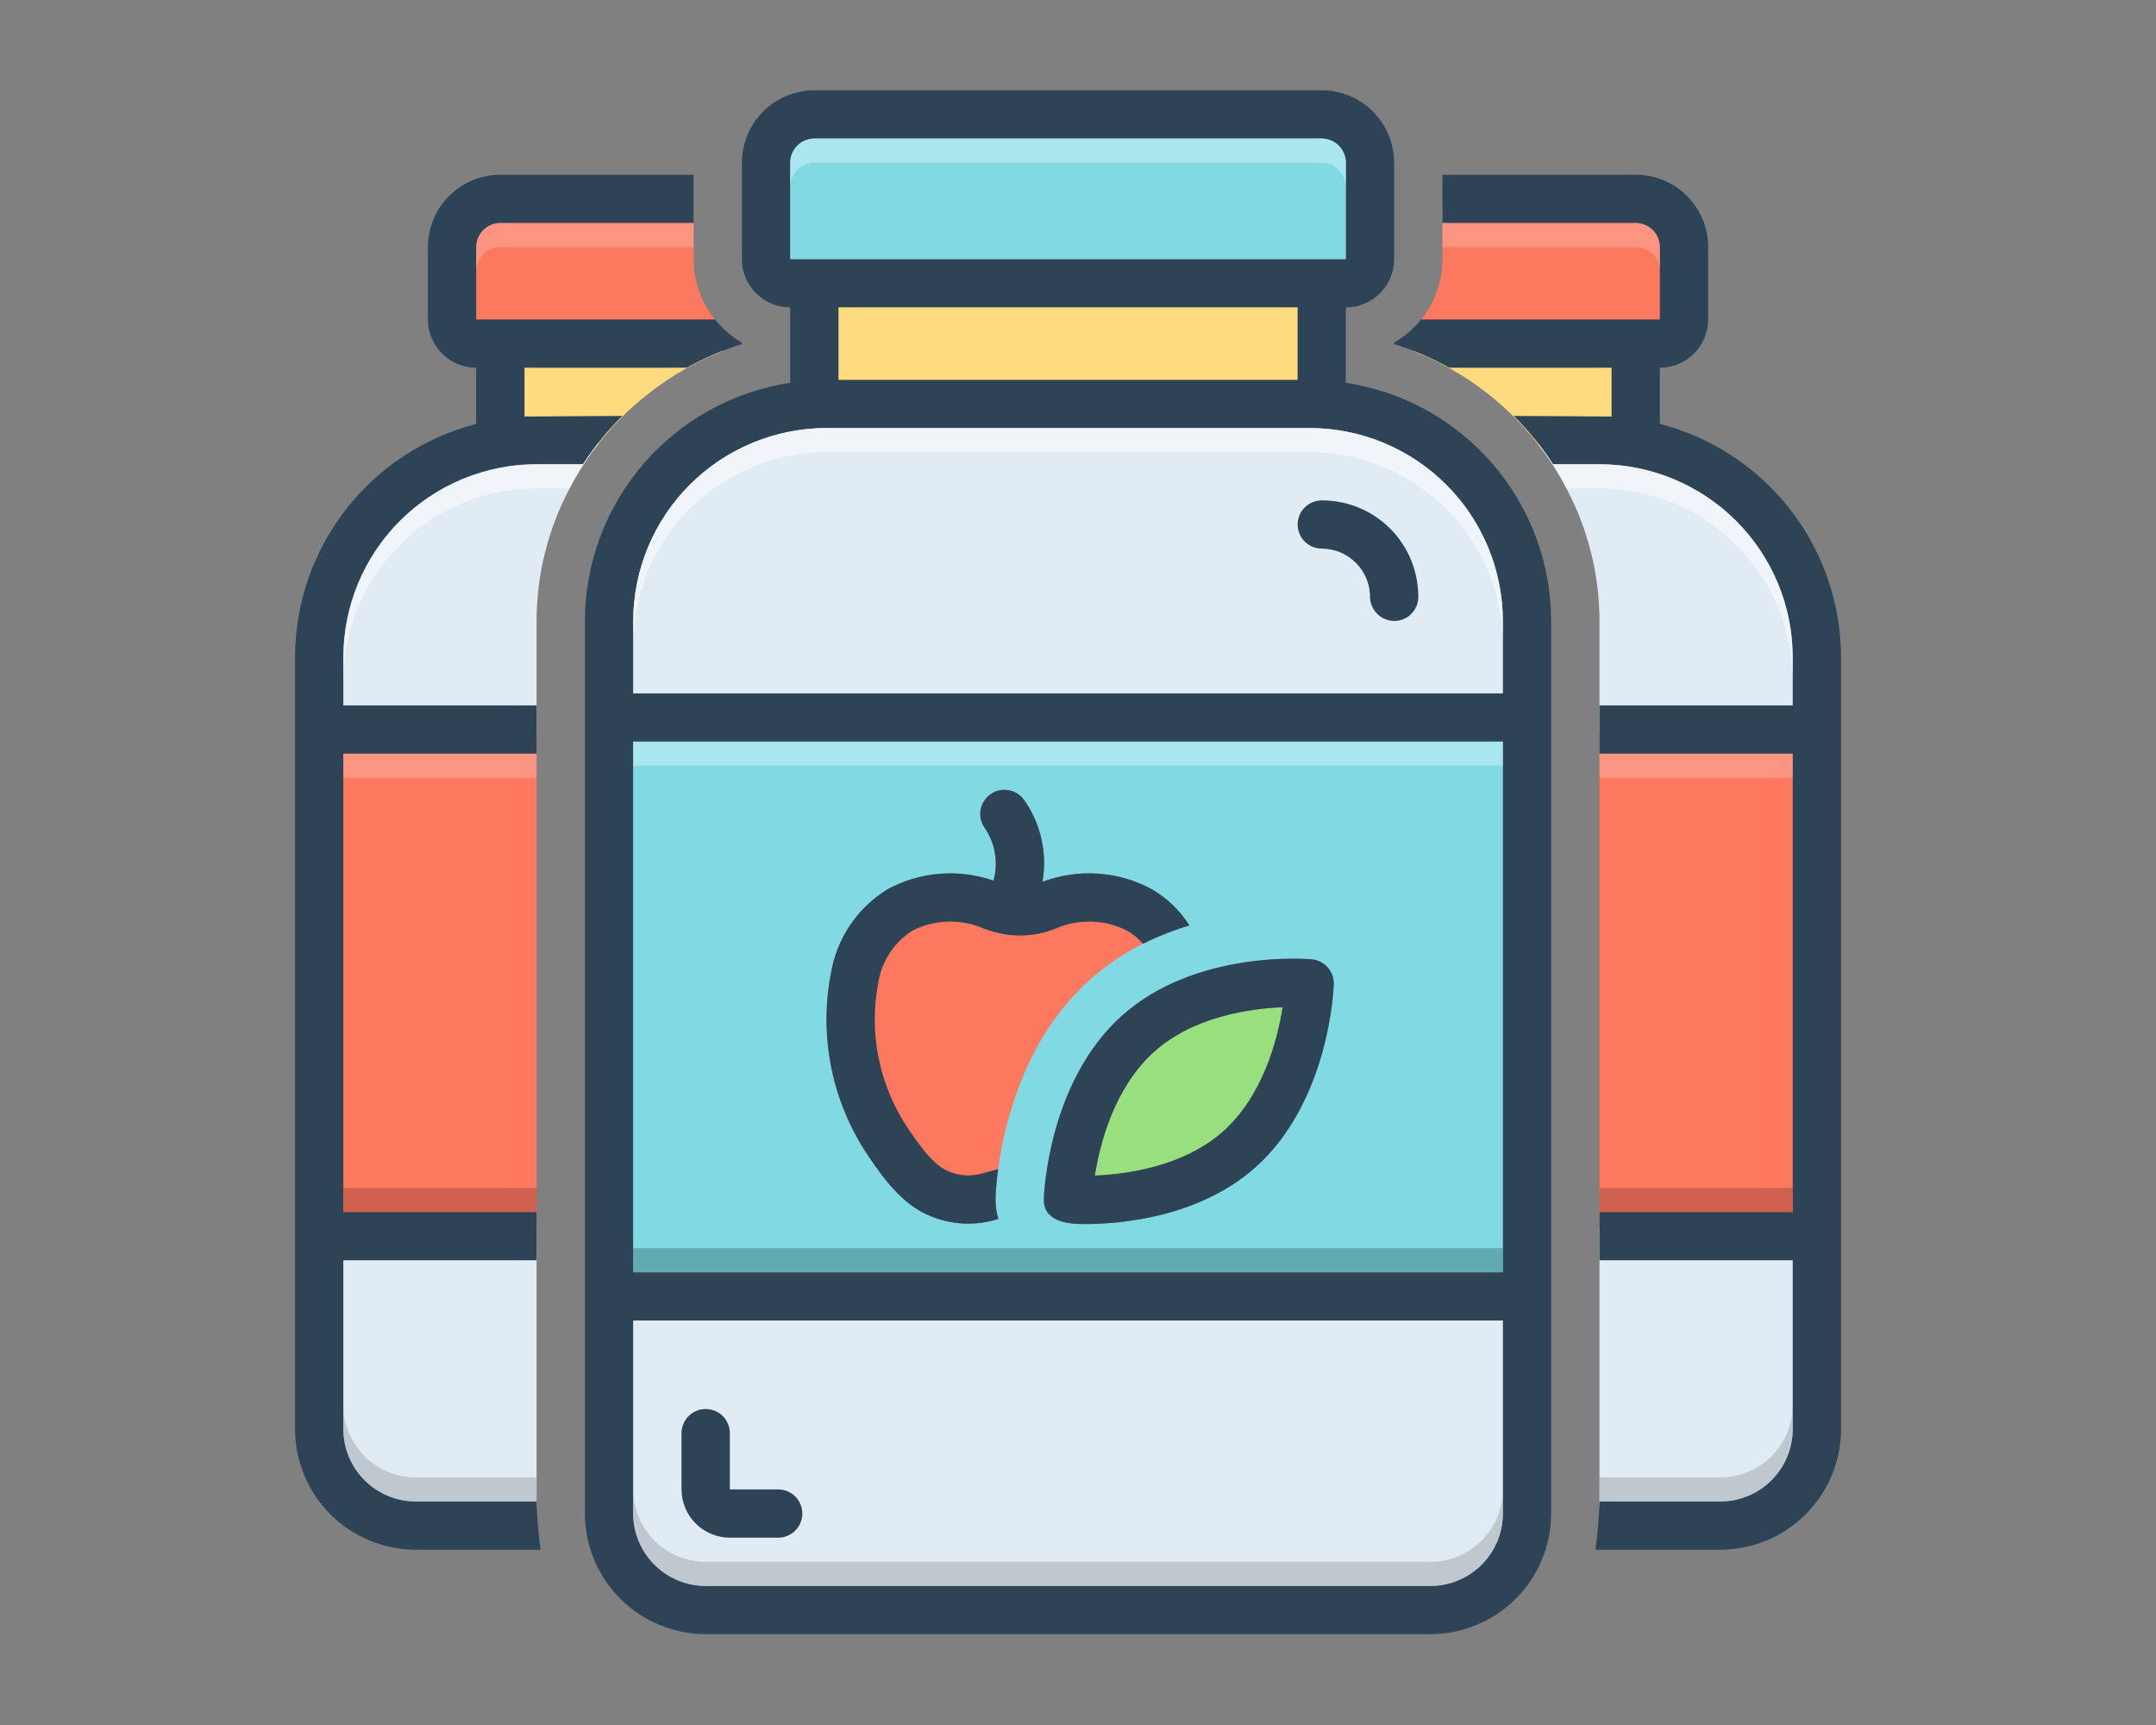 <svg xmlns="http://www.w3.org/2000/svg" xmlns:xlink="http://www.w3.org/1999/xlink" width="500" viewBox="0 0 375 300" height="400" preserveAspectRatio="xMidYMid meet"><rect x="0" y="0" width="375" height="300" fill="#808080" stroke="none"/><defs><clipPath id="854bfaef42"><path d="M 101 15.703 L 270 15.703 L 270 284.203 L 101 284.203 Z M 101 15.703 " clip-rule="nonzero"></path></clipPath><clipPath id="f557fedfae"><path d="M 51.156 30 L 130 30 L 130 270 L 51.156 270 Z M 51.156 30 " clip-rule="nonzero"></path></clipPath></defs><path fill="#fc785e" d="M 54.988 127.383 L 93.328 127.383 L 93.328 212.883 L 54.988 212.883 Z M 54.988 127.383 " fill-opacity="1" fill-rule="nonzero"></path><path fill="#fc785e" d="M 278.203 127.383 L 316.543 127.383 L 316.543 212.883 L 278.203 212.883 Z M 278.203 127.383 " fill-opacity="1" fill-rule="nonzero"></path><path fill="#e1ebf4" d="M 104.172 77.059 C 102.219 79.516 100.527 82.137 99.086 84.926 C 97.199 88.48 95.77 92.207 94.797 96.109 C 93.824 100.016 93.336 103.977 93.328 108 L 93.328 127.383 L 54.988 127.383 L 54.988 108 C 54.988 108 63.898 77.059 90.18 77.059 Z M 104.172 77.059 " fill-opacity="1" fill-rule="nonzero"></path><path fill="#e1ebf4" d="M 315.219 114.039 L 315.219 127.383 L 278.203 127.383 L 278.203 108 C 278.199 103.977 277.707 100.016 276.734 96.109 C 275.762 92.207 274.332 88.48 272.445 84.926 C 271.008 82.137 269.312 79.516 267.363 77.059 L 287.129 77.059 C 287.129 77.059 315.219 90.691 315.219 114.039 Z M 315.219 114.039 " fill-opacity="1" fill-rule="nonzero"></path><path fill="#ffdb80" d="M 125.75 61.062 L 89.391 61.062 L 89.391 78.633 L 102.973 78.633 C 105.844 74.672 109.219 71.195 113.094 68.207 C 116.969 65.215 121.188 62.836 125.75 61.062 Z M 125.75 61.062 " fill-opacity="1" fill-rule="nonzero"></path><path fill="#ffdb80" d="M 245.781 61.062 C 250.344 62.836 254.562 65.215 258.441 68.207 C 262.316 71.195 265.688 74.672 268.559 78.633 L 287.918 78.633 L 287.918 61.062 Z M 245.781 61.062 " fill-opacity="1" fill-rule="nonzero"></path><path fill="#e1ebf4" d="M 93.328 213.133 L 93.328 263.332 C 73.602 263.141 60.766 263.016 60.766 263.016 C 60.766 263.016 54.988 249.82 54.988 226.473 L 54.988 213.133 Z M 93.328 213.133 " fill-opacity="1" fill-rule="nonzero"></path><path fill="#e1ebf4" d="M 315.23 232.512 L 315.23 213.129 L 278.203 213.129 L 278.203 263.227 C 278.203 263.781 278.148 264.328 278.117 264.875 C 287.375 264.938 294.273 264.973 297.809 264.973 C 324.09 264.973 315.23 232.512 315.23 232.512 Z M 315.23 232.512 " fill-opacity="1" fill-rule="nonzero"></path><path fill="#fc785e" d="M 129.043 59.598 C 127.766 58.863 126.605 57.973 125.566 56.93 C 124.523 55.891 123.633 54.73 122.895 53.457 C 122.156 52.18 121.598 50.832 121.215 49.41 C 120.832 47.988 120.641 46.543 120.641 45.07 L 120.641 35.891 L 79.938 35.891 L 79.938 59.754 L 129.043 59.754 Z M 129.043 59.598 " fill-opacity="1" fill-rule="nonzero"></path><path fill="#fc785e" d="M 250.891 35.891 L 250.891 45.07 C 250.891 46.543 250.699 47.988 250.316 49.41 C 249.934 50.832 249.375 52.18 248.637 53.457 C 247.898 54.73 247.012 55.891 245.969 56.93 C 244.926 57.973 243.766 58.863 242.488 59.598 L 242.488 59.754 L 290.543 59.754 L 290.543 35.891 Z M 250.891 35.891 " fill-opacity="1" fill-rule="nonzero"></path><g clip-path="url(#854bfaef42)"><path fill="#2d4356" d="M 234.086 66.57 L 234.086 53.461 C 234.637 53.461 235.184 53.406 235.723 53.297 C 236.266 53.191 236.793 53.031 237.301 52.82 C 237.812 52.609 238.297 52.352 238.754 52.047 C 239.211 51.738 239.637 51.391 240.027 51.004 C 240.418 50.613 240.766 50.188 241.074 49.73 C 241.379 49.273 241.637 48.789 241.848 48.281 C 242.059 47.77 242.219 47.246 242.328 46.707 C 242.434 46.164 242.488 45.621 242.488 45.07 L 242.488 28.289 C 242.488 27.461 242.406 26.645 242.246 25.832 C 242.082 25.023 241.844 24.234 241.527 23.473 C 241.211 22.711 240.82 21.984 240.359 21.297 C 239.902 20.609 239.379 19.977 238.793 19.391 C 238.207 18.809 237.57 18.285 236.883 17.824 C 236.195 17.367 235.469 16.98 234.707 16.664 C 233.941 16.348 233.152 16.105 232.34 15.945 C 231.531 15.785 230.711 15.703 229.883 15.703 L 141.648 15.703 C 140.82 15.703 140 15.785 139.191 15.945 C 138.379 16.105 137.59 16.348 136.828 16.664 C 136.062 16.98 135.336 17.367 134.648 17.824 C 133.961 18.285 133.324 18.809 132.738 19.391 C 132.152 19.977 131.633 20.609 131.172 21.297 C 130.711 21.984 130.324 22.711 130.008 23.473 C 129.688 24.234 129.449 25.023 129.289 25.832 C 129.125 26.645 129.043 27.461 129.043 28.289 L 129.043 45.07 C 129.043 45.621 129.098 46.164 129.203 46.707 C 129.312 47.246 129.473 47.77 129.684 48.281 C 129.895 48.789 130.152 49.273 130.461 49.73 C 130.766 50.188 131.113 50.613 131.504 51.004 C 131.895 51.391 132.32 51.738 132.777 52.047 C 133.238 52.352 133.723 52.609 134.23 52.82 C 134.742 53.031 135.266 53.191 135.809 53.297 C 136.348 53.406 136.895 53.461 137.445 53.461 L 137.445 66.57 C 136.219 66.758 135 66.996 133.793 67.293 C 132.586 67.586 131.395 67.934 130.219 68.332 C 129.039 68.734 127.883 69.184 126.75 69.688 C 125.613 70.191 124.5 70.742 123.414 71.344 C 122.324 71.945 121.266 72.594 120.238 73.285 C 119.207 73.98 118.211 74.719 117.246 75.504 C 116.281 76.285 115.355 77.109 114.465 77.977 C 113.57 78.84 112.723 79.742 111.91 80.684 C 111.102 81.625 110.332 82.598 109.609 83.609 C 108.883 84.617 108.207 85.656 107.574 86.723 C 106.941 87.793 106.359 88.887 105.824 90.008 C 105.289 91.125 104.805 92.27 104.371 93.43 C 103.938 94.594 103.559 95.773 103.23 96.973 C 102.898 98.168 102.625 99.375 102.402 100.598 C 102.184 101.82 102.016 103.047 101.902 104.285 C 101.793 105.52 101.734 106.758 101.734 108 L 101.734 263.227 C 101.734 263.91 101.77 264.598 101.836 265.281 C 101.906 265.965 102.008 266.641 102.141 267.316 C 102.277 267.988 102.445 268.652 102.645 269.312 C 102.844 269.969 103.078 270.613 103.34 271.246 C 103.605 271.883 103.898 272.5 104.223 273.105 C 104.547 273.711 104.902 274.301 105.285 274.871 C 105.668 275.441 106.074 275.992 106.512 276.523 C 106.949 277.055 107.41 277.562 107.895 278.047 C 108.383 278.535 108.891 278.992 109.422 279.43 C 109.953 279.867 110.508 280.273 111.078 280.656 C 111.648 281.039 112.238 281.391 112.844 281.715 C 113.453 282.039 114.07 282.332 114.707 282.598 C 115.344 282.859 115.988 283.09 116.648 283.289 C 117.305 283.492 117.973 283.66 118.645 283.793 C 119.32 283.93 120 284.031 120.684 284.098 C 121.367 284.164 122.055 284.199 122.742 284.203 L 248.789 284.203 C 249.477 284.199 250.164 284.164 250.848 284.098 C 251.531 284.031 252.211 283.93 252.887 283.793 C 253.562 283.66 254.227 283.492 254.887 283.289 C 255.543 283.09 256.191 282.859 256.824 282.598 C 257.461 282.332 258.082 282.039 258.688 281.715 C 259.293 281.391 259.883 281.039 260.453 280.656 C 261.027 280.273 261.578 279.867 262.109 279.43 C 262.641 278.992 263.148 278.535 263.637 278.047 C 264.121 277.562 264.582 277.055 265.02 276.523 C 265.457 275.992 265.867 275.441 266.246 274.871 C 266.629 274.301 266.984 273.711 267.309 273.105 C 267.633 272.5 267.926 271.883 268.191 271.246 C 268.453 270.613 268.688 269.969 268.887 269.309 C 269.086 268.652 269.254 267.988 269.391 267.316 C 269.523 266.641 269.625 265.965 269.695 265.281 C 269.762 264.598 269.797 263.91 269.801 263.227 L 269.801 108 C 269.797 106.758 269.738 105.52 269.629 104.285 C 269.516 103.047 269.348 101.82 269.129 100.598 C 268.906 99.375 268.633 98.168 268.305 96.973 C 267.977 95.773 267.594 94.594 267.16 93.43 C 266.727 92.27 266.242 91.125 265.707 90.008 C 265.172 88.887 264.59 87.793 263.957 86.723 C 263.324 85.656 262.648 84.617 261.922 83.609 C 261.199 82.598 260.434 81.625 259.621 80.684 C 258.809 79.742 257.961 78.84 257.07 77.977 C 256.176 77.109 255.25 76.285 254.285 75.504 C 253.32 74.719 252.324 73.98 251.297 73.285 C 250.266 72.594 249.207 71.945 248.121 71.344 C 247.031 70.742 245.922 70.191 244.785 69.688 C 243.648 69.184 242.492 68.734 241.312 68.332 C 240.137 67.934 238.945 67.586 237.738 67.293 C 236.531 66.996 235.312 66.758 234.086 66.57 Z M 137.445 28.289 C 137.449 28.012 137.477 27.738 137.531 27.469 C 137.586 27.199 137.664 26.938 137.77 26.684 C 137.875 26.43 138.004 26.188 138.16 25.961 C 138.312 25.73 138.488 25.52 138.68 25.324 C 138.875 25.129 139.09 24.957 139.316 24.805 C 139.547 24.648 139.789 24.52 140.043 24.414 C 140.297 24.309 140.559 24.23 140.828 24.176 C 141.102 24.121 141.371 24.094 141.648 24.094 L 229.883 24.094 C 230.16 24.094 230.434 24.121 230.703 24.176 C 230.973 24.23 231.234 24.309 231.488 24.414 C 231.742 24.52 231.984 24.648 232.215 24.805 C 232.445 24.957 232.656 25.129 232.852 25.324 C 233.047 25.52 233.219 25.73 233.371 25.961 C 233.527 26.188 233.656 26.43 233.762 26.684 C 233.867 26.938 233.949 27.199 234.004 27.469 C 234.055 27.738 234.086 28.012 234.086 28.289 L 234.086 45.07 L 137.445 45.07 Z M 225.68 53.461 L 225.68 66.047 L 145.852 66.047 L 145.852 53.461 Z M 261.395 263.227 C 261.395 264.051 261.312 264.871 261.152 265.68 C 260.988 266.488 260.75 267.277 260.434 268.039 C 260.117 268.805 259.727 269.527 259.27 270.215 C 258.809 270.902 258.285 271.539 257.699 272.121 C 257.117 272.707 256.48 273.227 255.793 273.688 C 255.102 274.145 254.379 274.535 253.613 274.852 C 252.848 275.168 252.059 275.406 251.25 275.566 C 250.438 275.73 249.617 275.809 248.789 275.812 L 122.742 275.812 C 121.914 275.809 121.094 275.73 120.281 275.566 C 119.473 275.406 118.684 275.168 117.918 274.852 C 117.156 274.535 116.43 274.145 115.742 273.688 C 115.055 273.227 114.418 272.707 113.832 272.121 C 113.246 271.539 112.723 270.902 112.266 270.215 C 111.805 269.527 111.414 268.805 111.098 268.039 C 110.781 267.277 110.543 266.488 110.379 265.68 C 110.219 264.871 110.137 264.051 110.137 263.227 L 110.137 229.664 L 261.395 229.664 Z M 261.395 221.273 L 110.137 221.273 L 110.137 128.977 L 261.395 128.977 Z M 261.395 120.586 L 110.137 120.586 L 110.137 108 C 110.137 106.898 110.191 105.805 110.301 104.711 C 110.41 103.617 110.574 102.531 110.789 101.453 C 111.004 100.375 111.273 99.312 111.594 98.262 C 111.914 97.211 112.285 96.176 112.707 95.16 C 113.129 94.148 113.598 93.156 114.117 92.188 C 114.637 91.219 115.203 90.277 115.816 89.363 C 116.426 88.449 117.082 87.566 117.781 86.719 C 118.477 85.871 119.215 85.055 119.996 84.281 C 120.773 83.504 121.586 82.766 122.438 82.066 C 123.289 81.371 124.172 80.719 125.086 80.105 C 126 79.496 126.941 78.93 127.914 78.414 C 128.883 77.895 129.875 77.426 130.895 77.004 C 131.91 76.582 132.945 76.211 133.996 75.891 C 135.051 75.57 136.117 75.305 137.195 75.09 C 138.273 74.871 139.359 74.711 140.457 74.602 C 141.551 74.492 142.648 74.438 143.75 74.438 L 227.781 74.438 C 228.883 74.438 229.98 74.492 231.074 74.602 C 232.172 74.711 233.258 74.871 234.336 75.09 C 235.418 75.305 236.48 75.57 237.535 75.891 C 238.586 76.211 239.621 76.582 240.641 77.004 C 241.656 77.426 242.648 77.895 243.617 78.414 C 244.59 78.93 245.531 79.496 246.445 80.105 C 247.359 80.719 248.242 81.371 249.094 82.066 C 249.945 82.766 250.758 83.504 251.539 84.281 C 252.316 85.055 253.055 85.871 253.754 86.719 C 254.449 87.566 255.105 88.449 255.719 89.363 C 256.328 90.277 256.895 91.219 257.414 92.188 C 257.934 93.156 258.402 94.148 258.824 95.16 C 259.246 96.176 259.617 97.211 259.938 98.262 C 260.258 99.312 260.527 100.375 260.742 101.453 C 260.957 102.531 261.121 103.617 261.23 104.711 C 261.34 105.805 261.395 106.898 261.395 108 Z M 261.395 120.586 " fill-opacity="1" fill-rule="nonzero"></path></g><path fill="#81d9e3" d="M 234.086 28.289 L 234.086 45.07 L 137.445 45.07 L 137.445 28.289 C 137.449 28.012 137.477 27.738 137.531 27.469 C 137.586 27.199 137.664 26.938 137.77 26.684 C 137.875 26.43 138.004 26.188 138.16 25.961 C 138.312 25.73 138.488 25.52 138.68 25.324 C 138.875 25.129 139.09 24.957 139.316 24.805 C 139.547 24.648 139.789 24.52 140.043 24.414 C 140.297 24.309 140.559 24.23 140.828 24.176 C 141.102 24.121 141.371 24.094 141.648 24.094 L 229.883 24.094 C 230.16 24.094 230.434 24.121 230.703 24.176 C 230.973 24.23 231.234 24.309 231.488 24.414 C 231.742 24.52 231.984 24.648 232.215 24.805 C 232.445 24.957 232.656 25.129 232.852 25.324 C 233.047 25.52 233.219 25.73 233.371 25.961 C 233.527 26.188 233.656 26.43 233.762 26.684 C 233.867 26.938 233.949 27.199 234.004 27.469 C 234.055 27.738 234.086 28.012 234.086 28.289 Z M 234.086 28.289 " fill-opacity="1" fill-rule="nonzero"></path><path fill="#ffdb80" d="M 145.852 53.461 L 225.68 53.461 L 225.68 66.047 L 145.852 66.047 Z M 145.852 53.461 " fill-opacity="1" fill-rule="nonzero"></path><path fill="#e1ebf4" d="M 261.395 108 L 261.395 120.586 L 110.137 120.586 L 110.137 108 C 110.137 106.898 110.191 105.805 110.301 104.711 C 110.41 103.617 110.574 102.531 110.789 101.453 C 111.004 100.375 111.273 99.312 111.594 98.262 C 111.914 97.211 112.285 96.176 112.707 95.16 C 113.129 94.148 113.598 93.156 114.117 92.188 C 114.637 91.219 115.203 90.277 115.816 89.363 C 116.426 88.449 117.082 87.566 117.781 86.719 C 118.477 85.871 119.215 85.055 119.996 84.281 C 120.773 83.504 121.586 82.766 122.438 82.066 C 123.289 81.371 124.172 80.719 125.086 80.105 C 126 79.496 126.941 78.93 127.914 78.414 C 128.883 77.895 129.875 77.426 130.895 77.004 C 131.91 76.582 132.945 76.211 133.996 75.891 C 135.051 75.57 136.117 75.305 137.195 75.09 C 138.273 74.871 139.359 74.711 140.457 74.602 C 141.551 74.492 142.648 74.438 143.75 74.438 L 227.781 74.438 C 228.883 74.438 229.98 74.492 231.074 74.602 C 232.172 74.711 233.258 74.871 234.336 75.09 C 235.418 75.305 236.48 75.57 237.535 75.891 C 238.586 76.211 239.621 76.582 240.641 77.004 C 241.656 77.426 242.648 77.895 243.617 78.414 C 244.59 78.93 245.531 79.496 246.445 80.105 C 247.359 80.719 248.242 81.371 249.094 82.066 C 249.945 82.766 250.758 83.504 251.539 84.281 C 252.316 85.055 253.055 85.871 253.754 86.719 C 254.449 87.566 255.105 88.449 255.719 89.363 C 256.328 90.277 256.895 91.219 257.414 92.188 C 257.934 93.156 258.402 94.148 258.824 95.16 C 259.246 96.176 259.617 97.211 259.938 98.262 C 260.258 99.312 260.527 100.375 260.742 101.453 C 260.957 102.531 261.121 103.617 261.23 104.711 C 261.34 105.805 261.395 106.898 261.395 108 Z M 261.395 108 " fill-opacity="1" fill-rule="nonzero"></path><path fill="#81d9e3" d="M 110.137 128.977 L 110.137 221.273 L 261.395 221.273 L 261.395 128.977 Z M 158.035 196.395 C 159.738 198.891 162.32 202.688 164.988 203.715 C 166.789 204.477 168.637 204.625 170.535 204.156 C 170.957 204.051 172.949 203.484 173.602 203.336 C 173.266 205.832 173.184 207.594 173.16 208.184 C 173.117 209.48 173.277 210.754 173.645 212 C 173.285 212.105 172.93 212.211 172.574 212.293 C 170.809 212.734 169.02 212.891 167.207 212.762 C 165.395 212.633 163.648 212.223 161.965 211.539 C 156.836 209.566 153.371 204.469 151.082 201.113 C 149.512 198.805 148.188 196.367 147.102 193.797 C 146.016 191.227 145.191 188.578 144.629 185.844 C 144.066 183.113 143.777 180.352 143.758 177.562 C 143.742 174.773 143.996 172.012 144.527 169.27 C 144.777 167.77 145.184 166.309 145.75 164.891 C 146.312 163.477 147.023 162.137 147.875 160.875 C 148.73 159.609 149.707 158.453 150.812 157.398 C 151.914 156.348 153.117 155.422 154.422 154.629 C 155.816 153.875 157.277 153.273 158.801 152.824 C 160.324 152.375 161.875 152.086 163.457 151.957 C 165.039 151.832 166.617 151.871 168.195 152.074 C 169.77 152.277 171.305 152.637 172.805 153.16 C 173.234 151.605 173.316 150.031 173.059 148.438 C 172.797 146.844 172.215 145.375 171.312 144.035 C 171.148 143.812 171.012 143.578 170.895 143.328 C 170.777 143.078 170.688 142.82 170.621 142.551 C 170.559 142.285 170.52 142.012 170.508 141.738 C 170.496 141.461 170.512 141.188 170.555 140.914 C 170.594 140.645 170.664 140.379 170.758 140.121 C 170.855 139.859 170.973 139.613 171.117 139.379 C 171.262 139.145 171.426 138.926 171.613 138.723 C 171.797 138.52 172.004 138.336 172.227 138.172 C 172.449 138.012 172.684 137.871 172.938 137.754 C 173.188 137.641 173.445 137.551 173.715 137.484 C 173.98 137.418 174.254 137.379 174.527 137.371 C 174.805 137.359 175.078 137.375 175.352 137.414 C 175.625 137.457 175.891 137.527 176.148 137.621 C 176.406 137.715 176.656 137.836 176.891 137.977 C 177.125 138.121 177.348 138.285 177.551 138.473 C 177.754 138.66 177.934 138.863 178.098 139.086 C 178.824 140.109 179.445 141.199 179.957 142.348 C 180.469 143.492 180.863 144.68 181.137 145.906 C 181.414 147.133 181.566 148.375 181.598 149.629 C 181.625 150.887 181.531 152.133 181.312 153.371 C 182.848 152.789 184.426 152.375 186.051 152.133 C 187.676 151.891 189.309 151.824 190.945 151.934 C 192.582 152.043 194.191 152.324 195.77 152.777 C 197.348 153.23 198.859 153.852 200.305 154.629 C 203.004 156.207 205.195 158.312 206.879 160.945 C 204.094 161.781 201.398 162.844 198.793 164.133 C 198.008 163.227 197.098 162.473 196.059 161.867 C 194.246 160.945 192.324 160.422 190.293 160.305 C 188.262 160.184 186.289 160.473 184.379 161.176 C 181.91 162.297 179.316 162.801 176.605 162.684 C 174.43 162.555 172.344 162.051 170.348 161.176 C 168.438 160.473 166.465 160.184 164.434 160.305 C 162.402 160.422 160.48 160.945 158.664 161.867 C 157.086 162.887 155.785 164.18 154.754 165.75 C 153.727 167.324 153.062 169.035 152.762 170.887 C 152.34 173.082 152.137 175.297 152.152 177.531 C 152.164 179.766 152.398 181.977 152.852 184.164 C 153.305 186.355 153.969 188.477 154.84 190.535 C 155.711 192.594 156.777 194.547 158.035 196.395 Z M 218.391 202.98 C 208.52 211.789 194.758 212.883 188.582 212.883 C 185.598 212.883 181.438 212.422 181.562 208.457 C 181.586 207.637 182.363 188.086 195.156 176.633 C 207.973 165.18 227.34 166.773 228.16 166.84 C 228.695 166.891 229.199 167.035 229.676 167.281 C 230.156 167.523 230.57 167.844 230.926 168.246 C 231.281 168.648 231.551 169.098 231.73 169.602 C 231.914 170.105 232 170.625 231.984 171.16 C 231.965 171.977 231.188 191.527 218.391 202.98 Z M 218.391 202.98 " fill-opacity="1" fill-rule="nonzero"></path><path fill="#e1ebf4" d="M 261.395 229.664 L 261.395 263.227 C 261.395 264.051 261.312 264.871 261.152 265.68 C 260.988 266.488 260.75 267.277 260.434 268.039 C 260.117 268.805 259.727 269.527 259.27 270.215 C 258.809 270.902 258.285 271.539 257.699 272.121 C 257.117 272.707 256.48 273.227 255.793 273.688 C 255.102 274.145 254.379 274.535 253.613 274.852 C 252.848 275.168 252.059 275.406 251.25 275.566 C 250.438 275.73 249.617 275.809 248.789 275.812 L 122.742 275.812 C 121.914 275.809 121.094 275.73 120.281 275.566 C 119.473 275.406 118.684 275.168 117.918 274.852 C 117.156 274.535 116.43 274.145 115.742 273.688 C 115.055 273.227 114.418 272.707 113.832 272.121 C 113.246 271.539 112.723 270.902 112.266 270.215 C 111.805 269.527 111.414 268.805 111.098 268.039 C 110.781 267.277 110.543 266.488 110.379 265.68 C 110.219 264.871 110.137 264.051 110.137 263.227 L 110.137 229.664 Z M 261.395 229.664 " fill-opacity="1" fill-rule="nonzero"></path><path fill="#98e07e" d="M 223.098 175.164 C 222.215 180.766 219.695 190.543 212.781 196.73 C 205.891 202.875 196.02 204.219 190.43 204.449 C 191.312 198.871 193.812 189.113 200.766 182.887 C 207.637 176.738 217.508 175.395 223.098 175.164 Z M 223.098 175.164 " fill-opacity="1" fill-rule="nonzero"></path><path fill="#2d4356" d="M 126.941 267.422 L 135.348 267.422 C 135.621 267.422 135.895 267.395 136.164 267.34 C 136.438 267.285 136.699 267.207 136.953 267.102 C 137.207 266.996 137.449 266.867 137.68 266.715 C 137.91 266.559 138.121 266.387 138.316 266.191 C 138.512 265.996 138.688 265.785 138.84 265.555 C 138.992 265.328 139.121 265.086 139.227 264.832 C 139.332 264.578 139.414 264.312 139.469 264.043 C 139.52 263.773 139.547 263.5 139.547 263.227 C 139.547 262.949 139.52 262.676 139.469 262.406 C 139.414 262.137 139.332 261.875 139.227 261.621 C 139.121 261.367 138.992 261.125 138.84 260.895 C 138.688 260.664 138.512 260.453 138.316 260.258 C 138.121 260.062 137.91 259.891 137.68 259.738 C 137.449 259.582 137.207 259.453 136.953 259.348 C 136.699 259.242 136.438 259.164 136.164 259.109 C 135.895 259.059 135.621 259.031 135.348 259.031 L 126.941 259.031 L 126.941 249.242 C 126.941 248.965 126.914 248.691 126.863 248.422 C 126.809 248.152 126.73 247.891 126.621 247.637 C 126.516 247.383 126.387 247.141 126.234 246.91 C 126.082 246.68 125.906 246.469 125.711 246.273 C 125.516 246.078 125.305 245.906 125.074 245.754 C 124.848 245.602 124.605 245.469 124.348 245.367 C 124.094 245.262 123.832 245.18 123.562 245.125 C 123.289 245.074 123.016 245.047 122.742 245.047 C 122.465 245.047 122.191 245.074 121.922 245.125 C 121.652 245.18 121.387 245.262 121.133 245.367 C 120.879 245.469 120.637 245.602 120.406 245.754 C 120.176 245.906 119.965 246.078 119.77 246.273 C 119.574 246.469 119.402 246.68 119.246 246.91 C 119.094 247.141 118.965 247.383 118.859 247.637 C 118.754 247.891 118.676 248.152 118.621 248.422 C 118.566 248.691 118.539 248.965 118.539 249.242 L 118.539 259.031 C 118.539 259.582 118.594 260.125 118.703 260.668 C 118.812 261.207 118.969 261.73 119.184 262.238 C 119.395 262.75 119.652 263.23 119.957 263.688 C 120.266 264.148 120.613 264.57 121.004 264.961 C 121.395 265.352 121.816 265.699 122.277 266.004 C 122.734 266.309 123.219 266.566 123.73 266.777 C 124.238 266.992 124.762 267.148 125.305 267.258 C 125.844 267.367 126.391 267.422 126.941 267.422 Z M 126.941 267.422 " fill-opacity="1" fill-rule="nonzero"></path><path fill="#2d4356" d="M 229.883 87.023 C 229.609 87.023 229.336 87.051 229.07 87.105 C 228.801 87.16 228.539 87.242 228.285 87.348 C 228.035 87.453 227.793 87.582 227.566 87.734 C 227.336 87.887 227.129 88.059 226.934 88.25 C 226.738 88.445 226.566 88.656 226.414 88.883 C 226.262 89.109 226.133 89.352 226.027 89.605 C 225.922 89.855 225.84 90.117 225.789 90.387 C 225.734 90.652 225.703 90.926 225.703 91.199 C 225.703 91.473 225.727 91.742 225.781 92.012 C 225.832 92.281 225.91 92.543 226.012 92.797 C 226.113 93.051 226.242 93.289 226.391 93.52 C 226.543 93.75 226.715 93.961 226.906 94.156 C 227.098 94.352 227.309 94.527 227.535 94.68 C 227.758 94.836 228 94.965 228.25 95.074 C 228.504 95.184 228.762 95.266 229.031 95.32 C 229.301 95.379 229.57 95.41 229.844 95.414 C 230.41 95.41 230.969 95.465 231.523 95.578 C 232.074 95.688 232.613 95.852 233.133 96.07 C 233.652 96.289 234.145 96.559 234.613 96.875 C 235.078 97.191 235.512 97.555 235.902 97.957 C 236.297 98.359 236.648 98.801 236.953 99.273 C 237.258 99.746 237.516 100.246 237.719 100.773 C 237.926 101.297 238.078 101.84 238.172 102.395 C 238.27 102.949 238.312 103.508 238.293 104.07 C 238.34 104.625 238.488 105.145 238.734 105.641 C 238.984 106.137 239.316 106.566 239.734 106.93 C 240.148 107.297 240.621 107.57 241.141 107.754 C 241.664 107.938 242.203 108.016 242.758 107.992 C 243.031 107.973 243.305 107.93 243.57 107.859 C 243.836 107.785 244.094 107.691 244.34 107.57 C 244.59 107.449 244.82 107.305 245.043 107.137 C 245.262 106.969 245.461 106.781 245.645 106.574 C 245.824 106.367 245.984 106.145 246.125 105.906 C 246.262 105.668 246.375 105.418 246.465 105.156 C 246.555 104.898 246.617 104.629 246.652 104.355 C 246.691 104.082 246.699 103.809 246.68 103.535 C 246.676 102.992 246.641 102.449 246.582 101.906 C 246.523 101.367 246.438 100.828 246.324 100.297 C 246.211 99.762 246.074 99.238 245.91 98.719 C 245.746 98.199 245.559 97.688 245.344 97.188 C 245.133 96.688 244.895 96.195 244.633 95.719 C 244.371 95.242 244.086 94.777 243.777 94.328 C 243.473 93.875 243.145 93.441 242.793 93.023 C 242.445 92.605 242.078 92.207 241.688 91.824 C 241.301 91.441 240.895 91.082 240.469 90.738 C 240.043 90.395 239.605 90.074 239.148 89.777 C 238.695 89.477 238.227 89.199 237.742 88.945 C 237.262 88.691 236.766 88.465 236.262 88.258 C 235.758 88.051 235.242 87.871 234.719 87.715 C 234.195 87.562 233.668 87.43 233.133 87.328 C 232.598 87.223 232.059 87.148 231.516 87.098 C 230.973 87.043 230.43 87.02 229.883 87.023 Z M 229.883 87.023 " fill-opacity="1" fill-rule="nonzero"></path><g clip-path="url(#f557fedfae)"><path fill="#2d4356" d="M 93.332 80.73 L 101.402 80.73 C 103.379 77.688 105.652 74.891 108.227 72.34 C 108.227 72.34 91.93 72.41 91.23 72.445 L 91.23 63.949 L 119.449 63.949 C 122.504 62.246 125.703 60.879 129.043 59.844 L 129.043 59.578 C 127.238 58.527 125.68 57.188 124.371 55.559 L 82.824 55.559 L 82.824 42.973 C 82.824 42.695 82.852 42.422 82.906 42.152 C 82.961 41.883 83.039 41.621 83.148 41.367 C 83.254 41.113 83.383 40.871 83.535 40.641 C 83.688 40.414 83.863 40.199 84.059 40.008 C 84.254 39.812 84.465 39.637 84.695 39.484 C 84.922 39.332 85.164 39.203 85.422 39.098 C 85.676 38.992 85.938 38.91 86.207 38.855 C 86.477 38.805 86.75 38.777 87.027 38.777 L 120.641 38.777 L 120.641 30.387 L 87.027 30.387 C 86.199 30.387 85.379 30.469 84.57 30.629 C 83.758 30.793 82.969 31.031 82.207 31.348 C 81.441 31.664 80.715 32.051 80.027 32.512 C 79.34 32.969 78.703 33.492 78.117 34.074 C 77.531 34.66 77.012 35.297 76.551 35.98 C 76.09 36.668 75.703 37.395 75.387 38.156 C 75.07 38.922 74.828 39.707 74.668 40.516 C 74.504 41.328 74.422 42.145 74.422 42.973 L 74.422 55.559 C 74.422 56.109 74.477 56.652 74.586 57.195 C 74.695 57.734 74.852 58.258 75.066 58.766 C 75.277 59.277 75.535 59.758 75.84 60.215 C 76.148 60.676 76.496 61.098 76.887 61.488 C 77.277 61.879 77.699 62.227 78.16 62.531 C 78.617 62.836 79.102 63.094 79.609 63.309 C 80.121 63.52 80.645 63.676 81.188 63.785 C 81.727 63.895 82.273 63.949 82.824 63.949 L 82.824 73.719 C 81.711 74.008 80.605 74.344 79.516 74.723 C 78.43 75.102 77.355 75.523 76.305 75.992 C 75.25 76.457 74.215 76.969 73.203 77.52 C 72.191 78.07 71.203 78.664 70.242 79.297 C 69.277 79.93 68.344 80.602 67.434 81.312 C 66.527 82.023 65.648 82.77 64.801 83.551 C 63.957 84.332 63.145 85.148 62.363 86 C 61.586 86.848 60.844 87.727 60.137 88.637 C 59.43 89.547 58.762 90.484 58.129 91.449 C 57.5 92.414 56.914 93.402 56.363 94.414 C 55.816 95.43 55.312 96.465 54.848 97.52 C 54.387 98.574 53.965 99.645 53.594 100.734 C 53.219 101.824 52.887 102.926 52.605 104.043 C 52.32 105.156 52.086 106.285 51.895 107.418 C 51.703 108.555 51.559 109.695 51.461 110.844 C 51.363 111.992 51.316 113.141 51.312 114.293 L 51.312 248.543 C 51.312 249.227 51.348 249.914 51.418 250.598 C 51.484 251.281 51.586 251.957 51.723 252.633 C 51.855 253.305 52.023 253.973 52.223 254.629 C 52.422 255.285 52.656 255.93 52.918 256.566 C 53.184 257.199 53.477 257.82 53.801 258.426 C 54.125 259.031 54.48 259.621 54.859 260.191 C 55.242 260.762 55.652 261.312 56.09 261.844 C 56.527 262.375 56.988 262.883 57.473 263.367 C 57.961 263.852 58.469 264.312 59 264.75 C 59.531 265.184 60.082 265.594 60.656 265.977 C 61.227 266.359 61.816 266.711 62.422 267.035 C 63.031 267.359 63.648 267.652 64.285 267.914 C 64.922 268.18 65.566 268.41 66.227 268.609 C 66.883 268.809 67.551 268.977 68.223 269.109 C 68.898 269.246 69.578 269.348 70.262 269.414 C 70.949 269.484 71.633 269.516 72.32 269.52 L 94.027 269.52 C 93.652 266.734 93.418 263.938 93.328 261.129 L 72.32 261.129 C 71.492 261.125 70.676 261.047 69.863 260.883 C 69.051 260.723 68.266 260.484 67.5 260.164 C 66.734 259.848 66.008 259.461 65.32 259.004 C 64.633 258.543 63.996 258.02 63.414 257.438 C 62.828 256.852 62.305 256.219 61.844 255.531 C 61.387 254.844 60.996 254.117 60.68 253.355 C 60.363 252.594 60.125 251.805 59.961 250.996 C 59.801 250.188 59.719 249.367 59.715 248.543 L 59.715 219.176 L 93.328 219.176 L 93.328 210.785 L 59.715 210.785 L 59.715 131.074 L 93.328 131.074 L 93.328 122.684 L 59.715 122.684 L 59.715 114.293 C 59.719 113.195 59.773 112.098 59.883 111.004 C 59.992 109.91 60.152 108.824 60.367 107.746 C 60.586 106.668 60.852 105.605 61.172 104.555 C 61.492 103.504 61.863 102.469 62.285 101.453 C 62.707 100.438 63.176 99.449 63.695 98.477 C 64.215 97.508 64.781 96.566 65.395 95.656 C 66.004 94.742 66.66 93.859 67.359 93.012 C 68.055 92.16 68.793 91.348 69.574 90.57 C 70.352 89.793 71.164 89.055 72.016 88.359 C 72.867 87.66 73.75 87.008 74.664 86.398 C 75.578 85.785 76.523 85.223 77.492 84.703 C 78.465 84.184 79.457 83.715 80.473 83.293 C 81.488 82.871 82.523 82.504 83.578 82.184 C 84.629 81.863 85.695 81.594 86.777 81.379 C 87.855 81.164 88.941 81.004 90.039 80.895 C 91.133 80.785 92.23 80.73 93.332 80.73 Z M 93.332 80.73 " fill-opacity="1" fill-rule="nonzero"></path></g><path fill="#2d4356" d="M 288.707 73.719 L 288.707 63.949 C 289.258 63.949 289.805 63.895 290.344 63.785 C 290.887 63.676 291.41 63.52 291.922 63.309 C 292.43 63.094 292.914 62.836 293.371 62.531 C 293.832 62.227 294.254 61.879 294.645 61.488 C 295.035 61.098 295.383 60.676 295.691 60.215 C 295.996 59.758 296.258 59.277 296.469 58.766 C 296.68 58.258 296.84 57.734 296.945 57.195 C 297.055 56.652 297.109 56.109 297.109 55.559 L 297.109 42.973 C 297.109 42.145 297.027 41.328 296.863 40.516 C 296.703 39.707 296.465 38.922 296.145 38.156 C 295.828 37.395 295.441 36.668 294.98 35.98 C 294.52 35.297 294 34.66 293.414 34.074 C 292.828 33.492 292.191 32.969 291.504 32.512 C 290.816 32.051 290.09 31.664 289.328 31.348 C 288.562 31.031 287.773 30.793 286.961 30.629 C 286.152 30.469 285.332 30.387 284.504 30.387 L 250.891 30.387 L 250.891 38.777 L 284.504 38.777 C 284.781 38.777 285.055 38.805 285.324 38.855 C 285.594 38.91 285.855 38.992 286.113 39.098 C 286.367 39.203 286.609 39.332 286.84 39.484 C 287.066 39.637 287.281 39.812 287.473 40.008 C 287.668 40.199 287.844 40.414 287.996 40.641 C 288.148 40.871 288.281 41.113 288.387 41.367 C 288.492 41.621 288.57 41.883 288.625 42.152 C 288.68 42.422 288.707 42.695 288.707 42.973 L 288.707 55.559 L 247.16 55.559 C 245.852 57.188 244.293 58.527 242.488 59.578 L 242.488 59.844 C 245.832 60.879 249.027 62.246 252.086 63.949 L 280.305 63.949 L 280.305 72.445 C 279.602 72.41 263.305 72.34 263.305 72.34 C 265.879 74.891 268.156 77.688 270.129 80.73 L 278.199 80.73 C 279.301 80.73 280.398 80.785 281.496 80.895 C 282.59 81.004 283.676 81.164 284.758 81.379 C 285.836 81.594 286.902 81.863 287.953 82.184 C 289.008 82.504 290.043 82.871 291.059 83.293 C 292.074 83.715 293.07 84.184 294.039 84.703 C 295.008 85.223 295.953 85.785 296.867 86.398 C 297.781 87.008 298.664 87.66 299.516 88.359 C 300.367 89.055 301.18 89.793 301.957 90.57 C 302.738 91.348 303.477 92.16 304.172 93.012 C 304.871 93.859 305.527 94.742 306.137 95.656 C 306.75 96.566 307.316 97.508 307.836 98.477 C 308.355 99.449 308.824 100.438 309.246 101.453 C 309.668 102.469 310.039 103.504 310.359 104.555 C 310.68 105.605 310.949 106.668 311.164 107.746 C 311.379 108.824 311.543 109.91 311.648 111.004 C 311.758 112.098 311.812 113.195 311.816 114.293 L 311.816 122.684 L 278.203 122.684 L 278.203 131.074 L 311.816 131.074 L 311.816 210.785 L 278.203 210.785 L 278.203 219.176 L 311.816 219.176 L 311.816 248.543 C 311.812 249.367 311.734 250.188 311.57 250.996 C 311.41 251.805 311.168 252.594 310.852 253.355 C 310.535 254.117 310.148 254.844 309.688 255.531 C 309.227 256.219 308.703 256.852 308.121 257.438 C 307.535 258.02 306.898 258.543 306.211 259.004 C 305.523 259.461 304.797 259.848 304.031 260.164 C 303.27 260.484 302.48 260.723 301.668 260.883 C 300.855 261.047 300.039 261.125 299.211 261.129 L 278.203 261.129 C 278.113 263.938 277.879 266.734 277.504 269.52 L 299.211 269.52 C 299.898 269.516 300.586 269.484 301.27 269.414 C 301.953 269.348 302.633 269.246 303.309 269.109 C 303.98 268.977 304.648 268.809 305.305 268.609 C 305.965 268.41 306.609 268.18 307.246 267.914 C 307.883 267.652 308.504 267.359 309.109 267.035 C 309.715 266.711 310.305 266.359 310.875 265.977 C 311.449 265.594 312 265.184 312.531 264.75 C 313.062 264.312 313.57 263.852 314.059 263.367 C 314.547 262.883 315.008 262.375 315.441 261.844 C 315.879 261.312 316.289 260.762 316.672 260.191 C 317.055 259.617 317.406 259.031 317.73 258.426 C 318.055 257.82 318.352 257.199 318.613 256.566 C 318.875 255.93 319.109 255.285 319.309 254.629 C 319.508 253.973 319.676 253.305 319.812 252.633 C 319.945 251.957 320.047 251.281 320.117 250.598 C 320.184 249.914 320.219 249.227 320.219 248.543 L 320.219 114.293 C 320.215 113.141 320.168 111.992 320.07 110.844 C 319.973 109.695 319.828 108.555 319.641 107.418 C 319.449 106.285 319.211 105.156 318.926 104.043 C 318.645 102.926 318.312 101.824 317.941 100.734 C 317.566 99.645 317.148 98.574 316.684 97.52 C 316.223 96.465 315.715 95.43 315.168 94.414 C 314.621 93.402 314.031 92.414 313.402 91.449 C 312.773 90.484 312.105 89.547 311.398 88.637 C 310.691 87.727 309.945 86.848 309.168 86 C 308.387 85.148 307.574 84.332 306.73 83.551 C 305.883 82.77 305.004 82.023 304.098 81.312 C 303.191 80.602 302.254 79.93 301.293 79.297 C 300.328 78.664 299.34 78.07 298.328 77.52 C 297.316 76.969 296.281 76.457 295.23 75.992 C 294.176 75.523 293.102 75.102 292.016 74.723 C 290.926 74.344 289.824 74.008 288.707 73.719 Z M 288.707 73.719 " fill-opacity="1" fill-rule="nonzero"></path><path fill="#fc785e" d="M 189.547 170.387 C 193.777 166.66 198.547 163.84 203.855 161.934 C 203.324 160.773 202.504 159.883 201.391 159.262 C 190.363 153.23 176.18 156.508 176.18 156.508 C 176.18 156.508 175.867 156.445 175.312 156.363 C 170.738 155.688 149.656 153.492 150.707 170.797 C 151.891 190.199 146.375 195.754 161.344 204.449 C 165.012 206.562 168.961 207.602 173.191 207.57 C 173.398 203.719 175.164 183.262 189.547 170.387 Z M 189.547 170.387 " fill-opacity="1" fill-rule="nonzero"></path><path fill="#2d4356" d="M 206.879 160.945 C 204.094 161.781 201.398 162.844 198.793 164.133 C 198.008 163.227 197.098 162.473 196.059 161.867 C 194.246 160.945 192.324 160.422 190.293 160.305 C 188.262 160.184 186.289 160.473 184.379 161.176 C 181.91 162.297 179.316 162.801 176.605 162.684 C 174.43 162.555 172.344 162.051 170.348 161.176 C 168.438 160.473 166.465 160.184 164.434 160.305 C 162.402 160.422 160.48 160.945 158.664 161.867 C 157.086 162.887 155.785 164.18 154.754 165.75 C 153.727 167.324 153.062 169.035 152.762 170.887 C 152.34 173.082 152.137 175.297 152.152 177.531 C 152.164 179.766 152.398 181.977 152.852 184.164 C 153.305 186.355 153.969 188.477 154.84 190.535 C 155.711 192.594 156.777 194.547 158.035 196.395 C 159.738 198.891 162.32 202.688 164.988 203.715 C 166.789 204.477 168.637 204.625 170.535 204.156 C 170.957 204.051 172.949 203.484 173.602 203.336 C 173.266 205.832 173.184 207.594 173.16 208.184 C 173.117 209.48 173.277 210.754 173.645 212 C 173.285 212.105 172.93 212.211 172.574 212.293 C 170.809 212.734 169.02 212.891 167.207 212.762 C 165.395 212.633 163.648 212.223 161.965 211.539 C 156.836 209.566 153.371 204.469 151.082 201.113 C 149.512 198.805 148.188 196.367 147.102 193.797 C 146.016 191.227 145.191 188.578 144.629 185.844 C 144.066 183.113 143.777 180.352 143.758 177.562 C 143.742 174.773 143.996 172.012 144.527 169.27 C 144.777 167.77 145.184 166.309 145.75 164.891 C 146.312 163.477 147.023 162.137 147.875 160.875 C 148.73 159.609 149.707 158.453 150.812 157.398 C 151.914 156.348 153.117 155.422 154.422 154.629 C 155.816 153.875 157.277 153.273 158.801 152.824 C 160.324 152.375 161.875 152.086 163.457 151.957 C 165.039 151.832 166.617 151.871 168.195 152.074 C 169.77 152.277 171.305 152.637 172.805 153.16 C 173.234 151.605 173.316 150.031 173.059 148.438 C 172.797 146.844 172.215 145.375 171.312 144.035 C 171.148 143.812 171.012 143.578 170.895 143.328 C 170.777 143.078 170.688 142.82 170.621 142.551 C 170.559 142.285 170.52 142.012 170.508 141.738 C 170.496 141.461 170.512 141.188 170.555 140.914 C 170.594 140.645 170.664 140.379 170.758 140.121 C 170.855 139.859 170.973 139.613 171.117 139.379 C 171.262 139.145 171.426 138.926 171.613 138.723 C 171.797 138.52 172.004 138.336 172.227 138.172 C 172.449 138.012 172.684 137.871 172.938 137.754 C 173.188 137.641 173.445 137.551 173.715 137.484 C 173.98 137.418 174.254 137.379 174.527 137.371 C 174.805 137.359 175.078 137.375 175.352 137.414 C 175.625 137.457 175.891 137.527 176.148 137.621 C 176.406 137.715 176.656 137.836 176.891 137.977 C 177.125 138.121 177.348 138.285 177.551 138.473 C 177.754 138.66 177.934 138.863 178.098 139.086 C 178.824 140.109 179.445 141.199 179.957 142.348 C 180.469 143.492 180.863 144.68 181.137 145.906 C 181.414 147.133 181.566 148.375 181.598 149.629 C 181.625 150.887 181.531 152.133 181.312 153.371 C 182.848 152.789 184.426 152.375 186.051 152.133 C 187.676 151.891 189.309 151.824 190.945 151.934 C 192.582 152.043 194.191 152.324 195.77 152.777 C 197.348 153.23 198.859 153.852 200.305 154.629 C 203.004 156.207 205.195 158.312 206.879 160.945 Z M 206.879 160.945 " fill-opacity="1" fill-rule="nonzero"></path><path fill="#2d4356" d="M 228.16 166.84 C 227.34 166.773 207.973 165.18 195.156 176.633 C 182.363 188.086 181.586 207.637 181.562 208.457 C 181.438 212.422 185.598 212.883 188.582 212.883 C 194.758 212.883 208.52 211.789 218.391 202.98 C 231.188 191.527 231.965 171.977 231.984 171.16 C 232 170.625 231.914 170.105 231.73 169.602 C 231.551 169.098 231.281 168.648 230.926 168.246 C 230.57 167.844 230.156 167.523 229.676 167.281 C 229.199 167.035 228.695 166.891 228.16 166.84 Z M 212.781 196.73 C 205.891 202.875 196.02 204.219 190.43 204.449 C 191.312 198.871 193.812 189.113 200.766 182.887 C 207.637 176.738 217.508 175.395 223.098 175.164 C 222.215 180.766 219.695 190.543 212.781 196.73 Z M 212.781 196.73 " fill-opacity="1" fill-rule="nonzero"></path><path fill="#e8fbfc" d="M 110.137 128.977 L 261.395 128.977 L 261.395 133.172 L 110.137 133.172 Z M 110.137 128.977 " fill-opacity="0.4" fill-rule="nonzero"></path><path fill="#0f423c" d="M 110.137 217.078 L 261.395 217.078 L 261.395 221.273 L 110.137 221.273 Z M 110.137 217.078 " fill-opacity="0.3" fill-rule="nonzero"></path><path fill="#9fa5aa" d="M 261.395 259.031 L 261.395 263.227 C 261.395 264.051 261.312 264.871 261.152 265.68 C 260.988 266.488 260.75 267.277 260.434 268.039 C 260.117 268.805 259.727 269.527 259.27 270.215 C 258.809 270.902 258.285 271.539 257.699 272.121 C 257.117 272.707 256.48 273.227 255.793 273.688 C 255.102 274.145 254.379 274.535 253.613 274.852 C 252.848 275.168 252.059 275.406 251.25 275.566 C 250.438 275.73 249.617 275.809 248.789 275.812 L 122.742 275.812 C 121.914 275.809 121.094 275.73 120.281 275.566 C 119.473 275.406 118.684 275.168 117.918 274.852 C 117.156 274.535 116.43 274.145 115.742 273.688 C 115.055 273.227 114.418 272.707 113.832 272.121 C 113.246 271.539 112.723 270.902 112.266 270.215 C 111.805 269.527 111.414 268.805 111.098 268.039 C 110.781 267.277 110.543 266.488 110.379 265.68 C 110.219 264.871 110.137 264.051 110.137 263.227 L 110.137 259.031 C 110.137 259.855 110.219 260.676 110.379 261.484 C 110.543 262.293 110.781 263.082 111.098 263.844 C 111.414 264.609 111.805 265.332 112.266 266.02 C 112.723 266.707 113.246 267.344 113.832 267.926 C 114.418 268.512 115.055 269.031 115.742 269.492 C 116.43 269.949 117.156 270.34 117.918 270.656 C 118.684 270.973 119.473 271.211 120.281 271.371 C 121.094 271.535 121.914 271.613 122.742 271.617 L 248.789 271.617 C 249.617 271.617 250.438 271.535 251.25 271.371 C 252.059 271.211 252.848 270.973 253.613 270.656 C 254.379 270.34 255.102 269.949 255.793 269.492 C 256.48 269.031 257.117 268.512 257.699 267.926 C 258.285 267.344 258.809 266.707 259.27 266.02 C 259.727 265.332 260.117 264.609 260.434 263.844 C 260.75 263.082 260.988 262.293 261.152 261.484 C 261.312 260.676 261.395 259.855 261.395 259.031 Z M 261.395 259.031 " fill-opacity="0.5" fill-rule="nonzero"></path><path fill="#ffffff" d="M 261.395 108 L 261.395 112.195 C 261.395 111.094 261.34 110 261.23 108.906 C 261.121 107.812 260.957 106.727 260.742 105.648 C 260.527 104.57 260.258 103.508 259.938 102.457 C 259.617 101.406 259.246 100.371 258.824 99.355 C 258.402 98.344 257.934 97.352 257.414 96.383 C 256.895 95.414 256.328 94.473 255.719 93.559 C 255.105 92.645 254.449 91.762 253.754 90.914 C 253.055 90.066 252.316 89.25 251.539 88.477 C 250.758 87.699 249.945 86.961 249.094 86.262 C 248.242 85.566 247.359 84.914 246.445 84.301 C 245.531 83.691 244.59 83.125 243.617 82.609 C 242.648 82.09 241.656 81.621 240.641 81.199 C 239.621 80.777 238.586 80.406 237.535 80.086 C 236.48 79.766 235.418 79.5 234.336 79.285 C 233.258 79.066 232.172 78.906 231.074 78.797 C 229.98 78.688 228.883 78.633 227.781 78.633 L 143.75 78.633 C 142.648 78.633 141.551 78.688 140.457 78.797 C 139.359 78.906 138.273 79.066 137.195 79.285 C 136.117 79.5 135.051 79.766 133.996 80.086 C 132.945 80.406 131.91 80.777 130.895 81.199 C 129.875 81.621 128.883 82.09 127.914 82.609 C 126.941 83.125 126 83.691 125.086 84.301 C 124.172 84.914 123.289 85.566 122.438 86.262 C 121.586 86.961 120.773 87.699 119.996 88.477 C 119.215 89.25 118.477 90.066 117.781 90.914 C 117.082 91.762 116.426 92.645 115.816 93.559 C 115.203 94.473 114.637 95.414 114.117 96.383 C 113.598 97.352 113.129 98.344 112.707 99.355 C 112.285 100.371 111.914 101.406 111.594 102.457 C 111.273 103.508 111.004 104.57 110.789 105.648 C 110.574 106.727 110.41 107.812 110.301 108.906 C 110.191 110 110.137 111.094 110.137 112.195 L 110.137 108 C 110.137 106.898 110.191 105.805 110.301 104.711 C 110.41 103.617 110.574 102.531 110.789 101.453 C 111.004 100.375 111.273 99.312 111.594 98.262 C 111.914 97.211 112.285 96.176 112.707 95.16 C 113.129 94.148 113.598 93.156 114.117 92.188 C 114.637 91.219 115.203 90.277 115.816 89.363 C 116.426 88.449 117.082 87.566 117.781 86.719 C 118.477 85.871 119.215 85.055 119.996 84.281 C 120.773 83.504 121.586 82.766 122.438 82.066 C 123.289 81.371 124.172 80.719 125.086 80.105 C 126 79.496 126.941 78.93 127.914 78.414 C 128.883 77.895 129.875 77.426 130.895 77.004 C 131.91 76.582 132.945 76.211 133.996 75.891 C 135.051 75.57 136.117 75.305 137.195 75.09 C 138.273 74.871 139.359 74.711 140.457 74.602 C 141.551 74.492 142.648 74.438 143.75 74.438 L 227.781 74.438 C 228.883 74.438 229.98 74.492 231.074 74.602 C 232.172 74.711 233.258 74.871 234.336 75.09 C 235.418 75.305 236.48 75.57 237.535 75.891 C 238.586 76.211 239.621 76.582 240.641 77.004 C 241.656 77.426 242.648 77.895 243.617 78.414 C 244.59 78.93 245.531 79.496 246.445 80.105 C 247.359 80.719 248.242 81.371 249.094 82.066 C 249.945 82.766 250.758 83.504 251.539 84.281 C 252.316 85.055 253.055 85.871 253.754 86.719 C 254.449 87.566 255.105 88.449 255.719 89.363 C 256.328 90.277 256.895 91.219 257.414 92.188 C 257.934 93.156 258.402 94.148 258.824 95.16 C 259.246 96.176 259.617 97.211 259.938 98.262 C 260.258 99.312 260.527 100.375 260.742 101.453 C 260.957 102.531 261.121 103.617 261.23 104.711 C 261.34 105.805 261.395 106.898 261.395 108 Z M 261.395 108 " fill-opacity="0.5" fill-rule="nonzero"></path><path fill="#e8fbfc" d="M 234.086 28.289 L 234.086 32.484 C 234.086 32.207 234.055 31.934 234.004 31.664 C 233.949 31.395 233.867 31.133 233.762 30.879 C 233.656 30.625 233.527 30.383 233.371 30.156 C 233.219 29.926 233.047 29.715 232.852 29.52 C 232.656 29.324 232.445 29.152 232.215 29 C 231.984 28.844 231.742 28.715 231.488 28.609 C 231.234 28.504 230.973 28.426 230.703 28.371 C 230.434 28.316 230.16 28.289 229.883 28.289 L 141.648 28.289 C 141.371 28.289 141.102 28.316 140.828 28.371 C 140.559 28.426 140.297 28.504 140.043 28.609 C 139.789 28.715 139.547 28.844 139.316 29 C 139.09 29.152 138.875 29.324 138.68 29.52 C 138.484 29.715 138.312 29.926 138.16 30.156 C 138.004 30.383 137.875 30.625 137.77 30.879 C 137.664 31.133 137.586 31.395 137.531 31.664 C 137.477 31.934 137.449 32.207 137.445 32.484 L 137.445 28.289 C 137.449 28.012 137.477 27.738 137.531 27.469 C 137.586 27.199 137.664 26.938 137.77 26.684 C 137.875 26.43 138.004 26.188 138.16 25.961 C 138.312 25.73 138.488 25.52 138.68 25.324 C 138.875 25.129 139.09 24.957 139.316 24.805 C 139.547 24.648 139.789 24.52 140.043 24.414 C 140.297 24.309 140.559 24.23 140.828 24.176 C 141.102 24.121 141.371 24.094 141.648 24.094 L 229.883 24.094 C 230.16 24.094 230.434 24.121 230.703 24.176 C 230.973 24.23 231.234 24.309 231.488 24.414 C 231.742 24.52 231.984 24.648 232.215 24.805 C 232.445 24.957 232.656 25.129 232.852 25.324 C 233.047 25.52 233.219 25.73 233.371 25.961 C 233.527 26.188 233.656 26.43 233.762 26.684 C 233.867 26.938 233.949 27.199 234.004 27.469 C 234.055 27.738 234.086 28.012 234.086 28.289 Z M 234.086 28.289 " fill-opacity="0.4" fill-rule="nonzero"></path><path fill="#f9dbd7" d="M 120.641 38.777 L 120.641 42.973 L 87.027 42.973 C 86.75 42.973 86.48 43 86.207 43.055 C 85.938 43.109 85.676 43.188 85.422 43.293 C 85.168 43.398 84.926 43.527 84.695 43.684 C 84.465 43.836 84.254 44.008 84.059 44.203 C 83.863 44.398 83.691 44.609 83.539 44.84 C 83.383 45.066 83.254 45.309 83.148 45.562 C 83.043 45.816 82.961 46.078 82.91 46.348 C 82.855 46.617 82.828 46.891 82.824 47.168 L 82.824 42.973 C 82.828 42.695 82.855 42.422 82.91 42.152 C 82.961 41.883 83.043 41.621 83.148 41.367 C 83.254 41.113 83.383 40.871 83.539 40.645 C 83.691 40.414 83.863 40.203 84.059 40.008 C 84.254 39.812 84.465 39.641 84.695 39.488 C 84.926 39.332 85.168 39.203 85.422 39.098 C 85.676 38.992 85.938 38.914 86.207 38.859 C 86.48 38.805 86.75 38.777 87.027 38.777 Z M 120.641 38.777 " fill-opacity="0.3" fill-rule="nonzero"></path><path fill="#ffffff" d="M 104.172 77.059 C 102.219 79.516 100.527 82.137 99.086 84.926 L 93.328 84.926 C 92.23 84.926 91.133 84.98 90.035 85.09 C 88.941 85.199 87.855 85.359 86.773 85.578 C 85.695 85.793 84.629 86.059 83.578 86.379 C 82.523 86.699 81.488 87.07 80.473 87.492 C 79.457 87.914 78.465 88.383 77.492 88.902 C 76.523 89.418 75.582 89.984 74.664 90.594 C 73.75 91.207 72.867 91.859 72.02 92.555 C 71.168 93.254 70.352 93.992 69.574 94.77 C 68.797 95.543 68.059 96.359 67.359 97.207 C 66.66 98.055 66.008 98.938 65.395 99.852 C 64.785 100.766 64.219 101.707 63.699 102.676 C 63.18 103.645 62.707 104.637 62.285 105.648 C 61.867 106.664 61.496 107.699 61.176 108.75 C 60.855 109.801 60.586 110.863 60.371 111.941 C 60.152 113.02 59.992 114.105 59.883 115.199 C 59.773 116.293 59.719 117.387 59.715 118.488 L 59.715 114.293 C 59.719 113.191 59.773 112.098 59.883 111.004 C 59.992 109.91 60.152 108.824 60.371 107.746 C 60.586 106.668 60.855 105.605 61.176 104.555 C 61.496 103.504 61.867 102.469 62.285 101.453 C 62.707 100.441 63.18 99.449 63.699 98.48 C 64.219 97.512 64.785 96.57 65.395 95.656 C 66.008 94.742 66.66 93.859 67.359 93.012 C 68.059 92.164 68.797 91.348 69.574 90.574 C 70.352 89.797 71.168 89.059 72.02 88.359 C 72.867 87.664 73.75 87.012 74.664 86.398 C 75.582 85.789 76.523 85.223 77.492 84.707 C 78.465 84.188 79.457 83.719 80.473 83.297 C 81.488 82.875 82.523 82.504 83.578 82.184 C 84.629 81.863 85.695 81.598 86.773 81.383 C 87.855 81.164 88.941 81.004 90.035 80.895 C 91.133 80.785 92.23 80.73 93.328 80.73 L 101.398 80.73 C 102.211 79.457 103.094 78.234 104.043 77.059 Z M 104.172 77.059 " fill-opacity="0.5" fill-rule="nonzero"></path><path fill="#f9dbd7" d="M 288.707 42.973 L 288.707 47.168 C 288.707 46.891 288.68 46.617 288.625 46.348 C 288.57 46.078 288.488 45.816 288.383 45.562 C 288.277 45.309 288.148 45.066 287.996 44.84 C 287.84 44.609 287.668 44.398 287.473 44.203 C 287.277 44.008 287.066 43.836 286.836 43.684 C 286.605 43.527 286.363 43.398 286.109 43.293 C 285.855 43.188 285.594 43.109 285.324 43.055 C 285.055 43 284.781 42.973 284.504 42.973 L 250.891 42.973 L 250.891 38.777 L 284.504 38.777 C 284.781 38.777 285.055 38.805 285.324 38.859 C 285.594 38.914 285.855 38.992 286.109 39.098 C 286.363 39.203 286.605 39.332 286.836 39.488 C 287.066 39.641 287.277 39.812 287.473 40.008 C 287.668 40.203 287.84 40.414 287.996 40.645 C 288.148 40.871 288.277 41.113 288.383 41.367 C 288.488 41.621 288.57 41.883 288.625 42.152 C 288.68 42.422 288.707 42.695 288.707 42.973 Z M 288.707 42.973 " fill-opacity="0.3" fill-rule="nonzero"></path><path fill="#ffffff" d="M 311.816 114.293 L 311.816 118.488 C 311.812 117.387 311.758 116.293 311.648 115.199 C 311.539 114.105 311.379 113.02 311.164 111.941 C 310.945 110.863 310.68 109.801 310.359 108.75 C 310.039 107.699 309.668 106.664 309.246 105.648 C 308.824 104.637 308.352 103.645 307.832 102.676 C 307.312 101.707 306.75 100.766 306.137 99.852 C 305.523 98.938 304.871 98.055 304.172 97.207 C 303.473 96.359 302.734 95.543 301.957 94.77 C 301.18 93.992 300.363 93.254 299.516 92.555 C 298.664 91.859 297.781 91.207 296.867 90.594 C 295.953 89.984 295.008 89.418 294.039 88.902 C 293.066 88.383 292.074 87.914 291.059 87.492 C 290.043 87.07 289.008 86.699 287.953 86.379 C 286.902 86.059 285.836 85.793 284.758 85.578 C 283.676 85.359 282.59 85.199 281.496 85.09 C 280.402 84.98 279.301 84.926 278.203 84.926 L 272.445 84.926 C 271.008 82.137 269.312 79.516 267.363 77.059 L 267.469 77.059 C 268.43 78.23 269.32 79.453 270.137 80.73 L 278.203 80.73 C 279.301 80.73 280.402 80.785 281.496 80.895 C 282.59 81.004 283.676 81.164 284.758 81.383 C 285.836 81.598 286.902 81.863 287.953 82.184 C 289.008 82.504 290.043 82.875 291.059 83.297 C 292.074 83.719 293.066 84.188 294.039 84.707 C 295.008 85.223 295.953 85.789 296.867 86.398 C 297.781 87.012 298.664 87.664 299.516 88.359 C 300.363 89.059 301.18 89.797 301.957 90.574 C 302.734 91.348 303.473 92.164 304.172 93.012 C 304.871 93.859 305.523 94.742 306.137 95.656 C 306.75 96.57 307.312 97.512 307.832 98.48 C 308.352 99.449 308.824 100.441 309.246 101.453 C 309.668 102.469 310.039 103.504 310.359 104.555 C 310.68 105.605 310.945 106.668 311.164 107.746 C 311.379 108.824 311.539 109.91 311.648 111.004 C 311.758 112.098 311.812 113.191 311.816 114.293 Z M 311.816 114.293 " fill-opacity="0.5" fill-rule="nonzero"></path><path fill="#f9dbd7" d="M 278.203 131.074 L 311.816 131.074 L 311.816 135.27 L 278.203 135.27 Z M 278.203 131.074 " fill-opacity="0.3" fill-rule="nonzero"></path><path fill="#f9dbd7" d="M 59.715 131.074 L 93.328 131.074 L 93.328 135.27 L 59.715 135.27 Z M 59.715 131.074 " fill-opacity="0.3" fill-rule="nonzero"></path><path fill="#a54b3f" d="M 59.715 206.59 L 93.328 206.59 L 93.328 210.785 L 59.715 210.785 Z M 59.715 206.59 " fill-opacity="0.5" fill-rule="nonzero"></path><path fill="#9fa5aa" d="M 93.328 256.934 L 93.328 261.129 L 72.32 261.129 C 71.492 261.125 70.676 261.047 69.863 260.883 C 69.051 260.723 68.266 260.484 67.5 260.168 C 66.734 259.852 66.008 259.461 65.32 259.004 C 64.633 258.543 63.996 258.023 63.41 257.438 C 62.828 256.855 62.305 256.219 61.844 255.531 C 61.383 254.844 60.996 254.121 60.68 253.355 C 60.363 252.594 60.121 251.805 59.961 250.996 C 59.797 250.188 59.719 249.367 59.715 248.543 L 59.715 244.348 C 59.719 245.172 59.797 245.992 59.961 246.801 C 60.121 247.609 60.363 248.398 60.68 249.16 C 60.996 249.926 61.383 250.648 61.844 251.336 C 62.305 252.023 62.828 252.66 63.41 253.242 C 63.996 253.828 64.633 254.348 65.32 254.809 C 66.008 255.266 66.734 255.656 67.5 255.973 C 68.266 256.289 69.051 256.527 69.863 256.688 C 70.676 256.852 71.492 256.93 72.32 256.934 Z M 93.328 256.934 " fill-opacity="0.5" fill-rule="nonzero"></path><path fill="#a54b3f" d="M 278.203 206.59 L 311.816 206.59 L 311.816 210.785 L 278.203 210.785 Z M 278.203 206.59 " fill-opacity="0.5" fill-rule="nonzero"></path><path fill="#9fa5aa" d="M 278.203 261.129 L 299.211 261.129 C 300.039 261.129 300.855 261.047 301.668 260.883 C 302.48 260.723 303.27 260.484 304.031 260.168 C 304.797 259.852 305.523 259.461 306.211 259.004 C 306.898 258.543 307.535 258.023 308.121 257.438 C 308.707 256.855 309.227 256.219 309.688 255.531 C 310.148 254.844 310.535 254.121 310.852 253.355 C 311.172 252.594 311.41 251.805 311.57 250.996 C 311.734 250.188 311.816 249.367 311.816 248.543 L 311.816 244.348 C 311.816 245.172 311.734 245.992 311.57 246.801 C 311.41 247.609 311.172 248.398 310.852 249.16 C 310.535 249.926 310.148 250.648 309.688 251.336 C 309.227 252.023 308.707 252.66 308.121 253.242 C 307.535 253.828 306.898 254.348 306.211 254.809 C 305.523 255.266 304.797 255.656 304.031 255.973 C 303.27 256.289 302.48 256.527 301.668 256.688 C 300.855 256.852 300.039 256.93 299.211 256.934 L 278.203 256.934 Z M 278.203 261.129 " fill-opacity="0.5" fill-rule="nonzero"></path></svg>